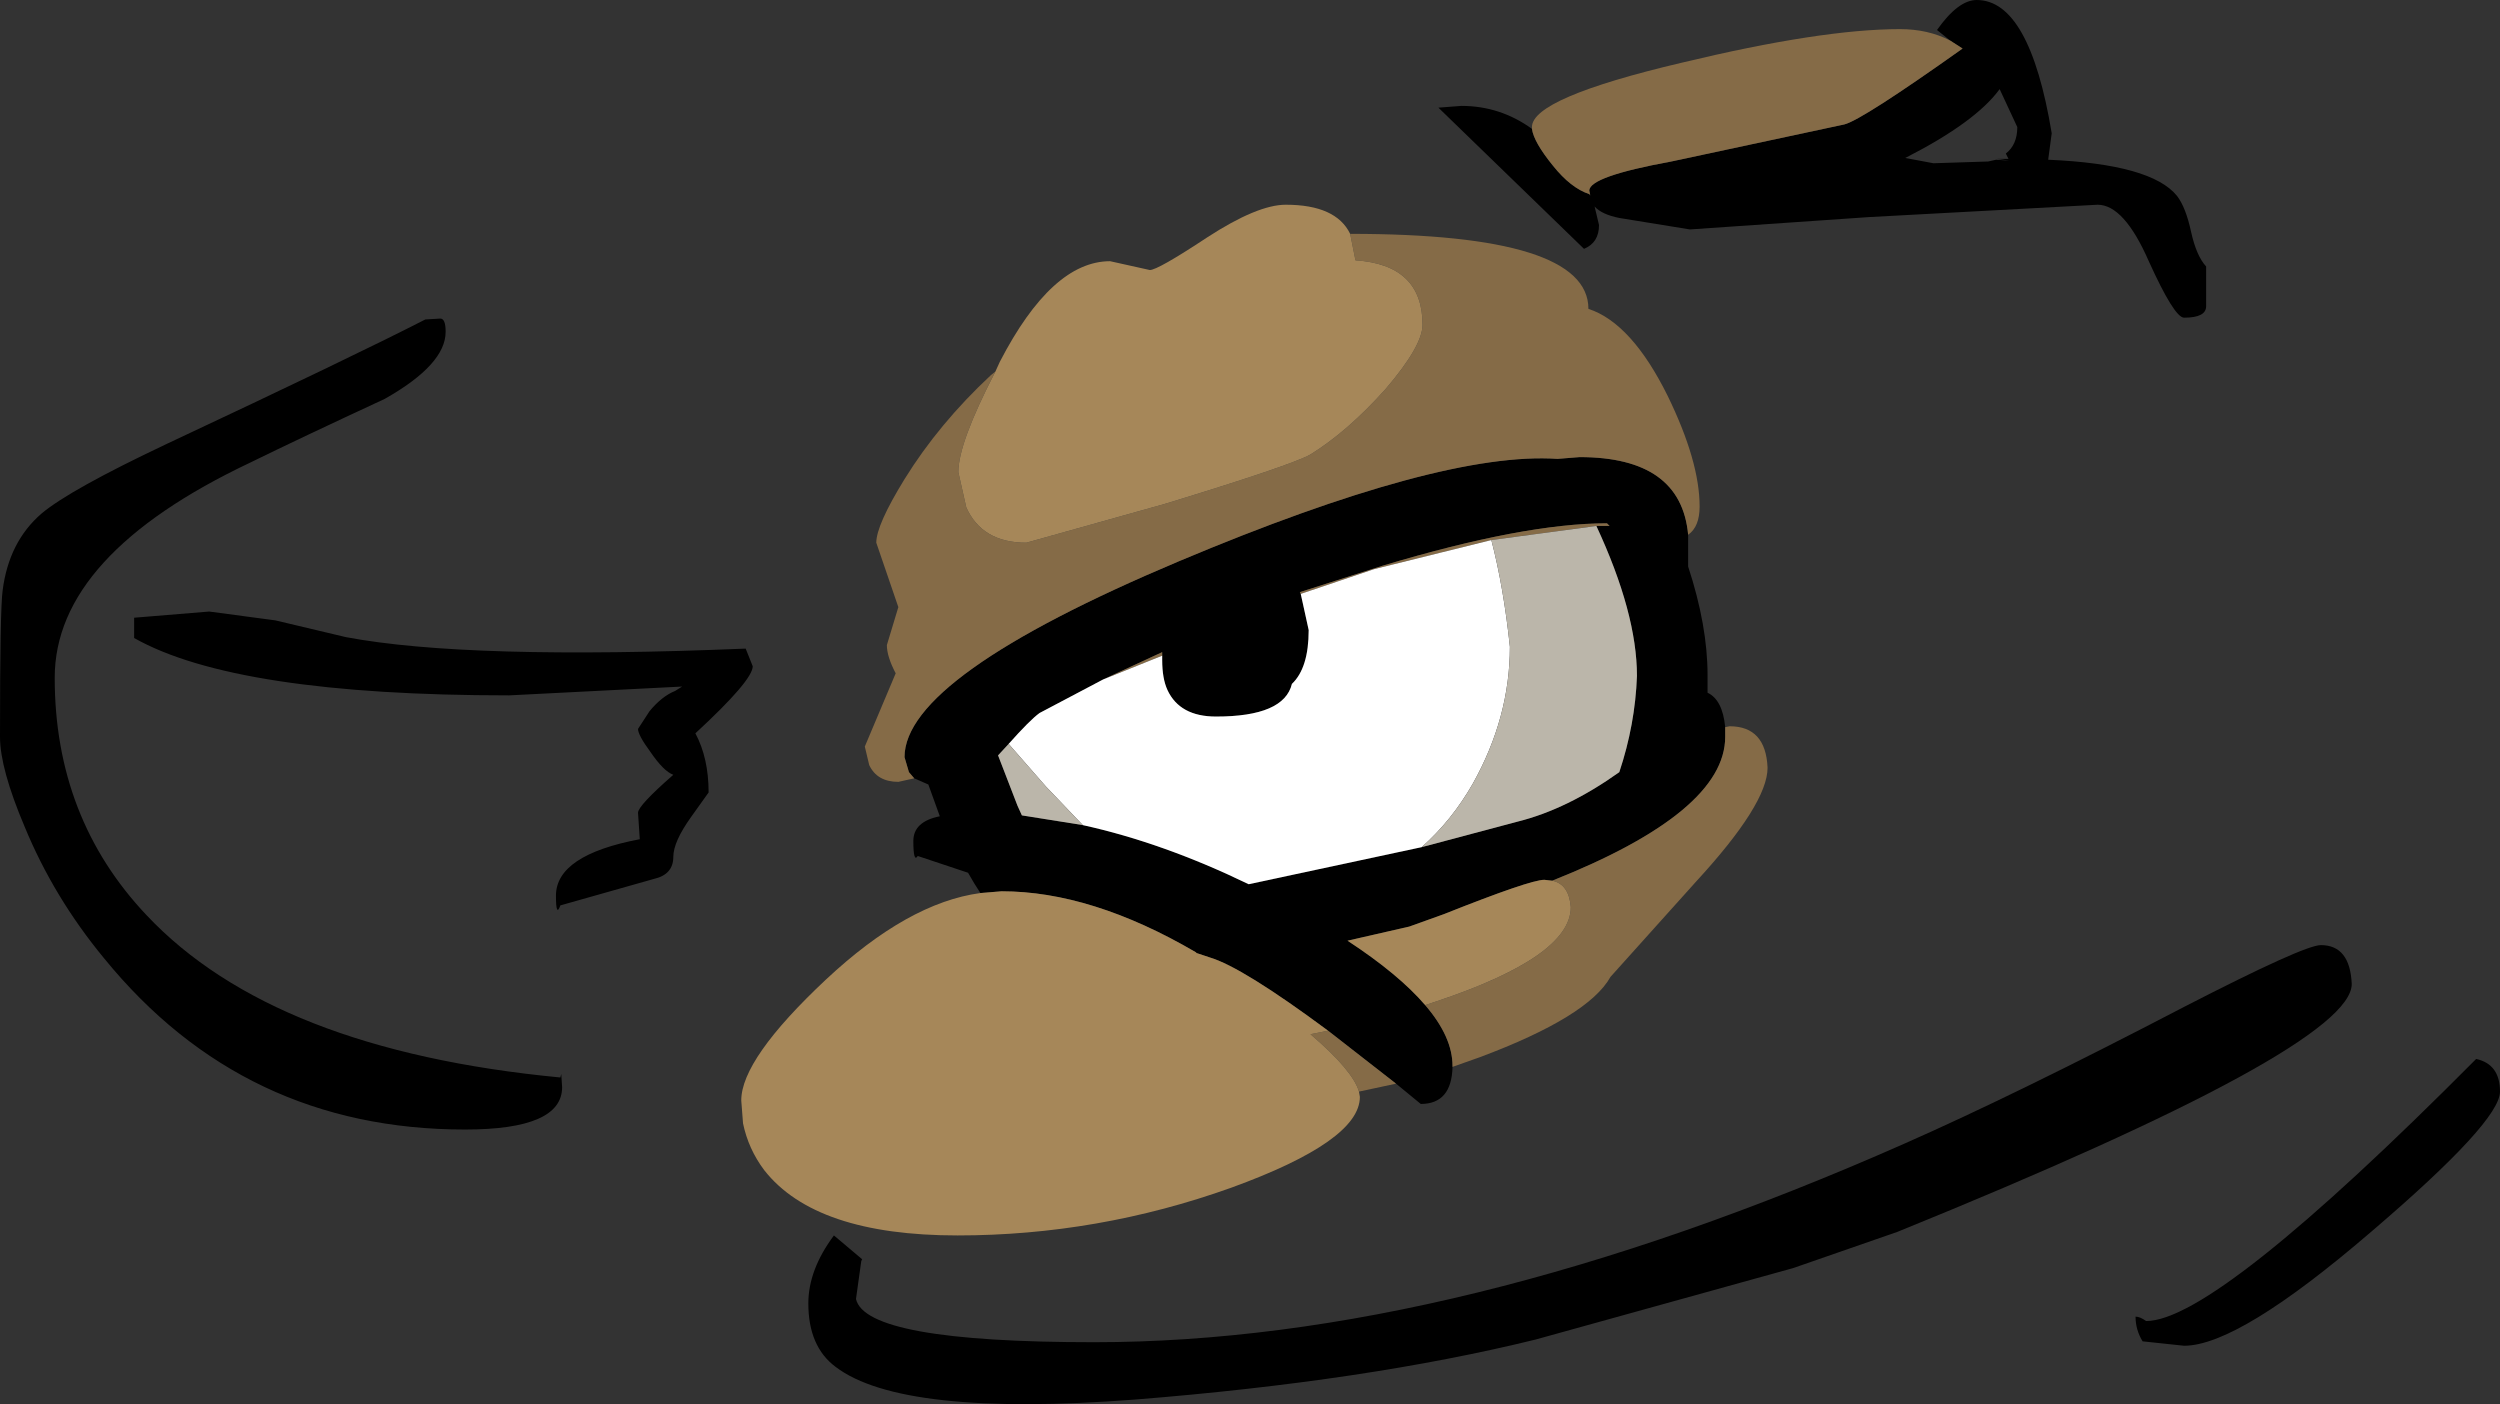 <?xml version="1.0" encoding="UTF-8" standalone="no"?>
<svg xmlns:xlink="http://www.w3.org/1999/xlink" height="79.55px" width="141.65px" xmlns="http://www.w3.org/2000/svg">
  <rect width="100%" height="100%" fill="#333333" stroke="none"/>
  <g transform="matrix(1.0, 0.0, 0.0, 1.0, -87.0, 5.75)">
    <path d="M177.1 5.3 L177.05 5.05 Q177.05 4.25 181.7 3.4 L191.5 1.3 Q192.5 1.05 198.2 -3.0 L197.5 -3.45 196.75 -4.05 Q197.95 -5.75 199.0 -5.75 202.0 -5.75 203.25 1.8 L203.05 3.3 Q208.9 3.55 210.35 5.35 210.85 6.0 211.15 7.4 211.45 8.75 212.0 9.35 L212.0 11.6 Q212.0 12.25 210.75 12.25 210.2 12.25 208.75 9.05 207.35 5.85 205.85 5.85 L192.9 6.55 182.75 7.25 178.75 6.6 Q177.75 6.4 177.35 5.95 L177.6 7.0 Q177.6 8.0 176.75 8.35 L168.5 0.35 169.8 0.25 Q172.0 0.25 173.8 1.55 173.9 2.3 175.0 3.65 176.0 4.9 177.05 5.25 L177.1 5.35 177.1 5.3 M200.1 3.3 L200.85 3.35 200.15 3.25 200.8 3.25 200.65 2.95 Q201.3 2.45 201.3 1.45 L200.3 -0.7 Q198.95 1.15 195.05 3.15 L194.95 3.2 196.55 3.5 199.65 3.4 200.1 3.3 M182.65 24.55 L182.65 25.75 182.65 26.35 Q183.75 29.7 183.75 32.5 L183.75 33.5 Q184.6 33.9 184.75 35.45 L184.75 36.0 Q184.75 40.25 174.95 44.15 L174.5 44.1 Q173.7 44.1 168.8 46.05 L166.85 46.75 163.35 47.55 Q166.25 49.45 167.75 51.2 169.3 53.0 169.3 54.65 L169.3 54.7 Q169.25 56.8 167.5 56.8 L166.1 55.65 162.25 52.65 Q157.4 49.05 155.55 48.5 L154.8 48.25 154.75 48.2 Q148.85 44.75 143.75 44.75 L142.55 44.85 142.2 44.3 141.85 43.7 139.0 42.75 Q138.75 43.15 138.75 41.9 138.75 40.8 140.25 40.5 L139.6 38.7 138.8 38.35 138.5 38.0 138.25 37.15 Q138.25 32.6 153.8 26.05 168.65 19.8 175.25 20.25 L176.5 20.15 Q182.25 20.15 182.65 24.55 M177.45 24.05 L178.2 24.05 178.05 23.9 Q173.35 23.9 165.35 26.3 L160.65 27.8 160.7 27.9 161.15 29.95 Q161.15 32.1 160.2 33.0 159.75 34.85 155.9 34.85 153.85 34.85 153.15 33.35 152.85 32.7 152.85 31.65 L152.85 31.4 152.85 31.2 149.5 32.75 145.9 34.65 Q145.35 35.05 144.15 36.4 L143.55 37.05 144.65 39.9 144.9 40.45 148.35 41.0 Q152.9 42.0 157.75 44.35 L167.55 42.25 173.0 40.8 Q175.8 40.1 178.75 38.0 179.65 35.3 179.75 32.55 179.75 29.0 177.45 24.05 M228.65 56.1 Q228.65 57.8 221.4 64.0 213.85 70.5 210.75 70.5 L208.4 70.25 Q208.0 69.6 208.0 68.85 208.25 68.85 208.6 69.1 212.55 69.1 227.3 54.25 228.65 54.55 228.65 56.1 M123.15 35.55 L123.8 34.55 Q124.5 33.7 125.25 33.4 L125.65 33.15 115.85 33.65 Q100.35 33.65 94.6 30.4 L94.6 29.25 98.85 28.9 102.6 29.4 106.6 30.35 Q113.5 31.65 129.25 31.0 L129.65 32.0 Q129.65 32.8 126.4 35.8 127.15 37.2 127.15 39.15 L126.15 40.55 Q125.15 41.95 125.15 42.8 125.15 43.8 124.05 44.05 L118.75 45.55 Q118.5 46.25 118.5 45.0 118.5 42.7 123.25 41.8 L123.15 40.3 Q123.15 39.9 125.15 38.15 124.6 37.95 123.85 36.85 123.15 35.9 123.15 35.55 M108.8 16.85 Q103.95 19.1 101.2 20.45 90.1 25.7 90.1 32.65 90.1 40.6 95.3 46.1 102.5 53.75 118.75 55.3 L118.8 55.1 118.85 55.85 Q118.85 58.25 113.35 58.25 100.8 58.25 92.9 48.55 90.05 45.1 88.4 41.1 87.0 37.8 87.0 36.0 87.0 28.75 87.15 27.7 87.5 24.95 89.35 23.35 90.95 22.0 96.45 19.4 107.0 14.45 111.1 12.35 L111.95 12.3 Q112.25 12.3 112.25 13.05 112.25 14.9 108.8 16.85" fill="#000000" fill-rule="evenodd" stroke="none"/>
    <path d="M197.5 -3.45 L198.2 -3.0 Q192.5 1.05 191.5 1.3 L181.7 3.4 Q177.05 4.25 177.05 5.05 L177.1 5.3 177.05 5.25 Q176.0 4.9 175.0 3.65 173.9 2.3 173.8 1.55 L173.8 1.45 Q173.8 -0.2 182.3 -2.2 190.2 -4.1 194.65 -4.1 196.25 -4.1 197.5 -3.45 M163.5 7.5 Q177.0 7.5 177.0 11.75 179.45 12.55 181.5 16.7 183.3 20.4 183.3 22.95 183.3 24.1 182.65 24.55 182.25 20.15 176.5 20.15 L175.25 20.25 Q168.65 19.8 153.8 26.05 138.25 32.6 138.25 37.15 L138.5 38.0 138.8 38.35 137.9 38.55 Q136.7 38.55 136.25 37.6 L136.0 36.55 137.75 32.4 Q137.25 31.45 137.25 30.8 L137.9 28.65 136.65 25.0 Q136.65 24.0 138.25 21.4 140.2 18.25 143.15 15.5 L143.4 15.3 Q141.3 19.35 141.3 21.0 L141.75 23.0 Q142.65 25.0 145.15 25.0 L153.0 22.8 Q160.2 20.6 161.25 20.0 163.35 18.7 165.5 16.3 167.6 13.85 167.6 12.65 167.6 9.25 163.8 9.0 L163.5 7.5 M184.75 35.45 L185.0 35.4 Q187.05 35.4 187.15 37.75 187.15 39.8 183.1 44.2 L178.25 49.6 Q177.0 51.85 170.85 54.15 L169.3 54.7 169.3 54.65 Q169.3 53.0 167.75 51.2 L168.35 51.0 Q176.0 48.45 176.0 45.65 175.9 44.35 174.95 44.15 184.75 40.25 184.75 36.0 L184.75 35.45 M166.1 55.65 L164.0 56.1 Q163.65 54.9 161.25 52.85 L162.25 52.65 166.1 55.65 M160.7 27.9 L160.65 27.8 165.35 26.3 Q173.35 23.9 178.05 23.9 L178.2 24.05 177.45 24.05 171.5 24.85 164.85 26.5 160.7 27.9 M149.5 32.75 L152.85 31.2 152.85 31.4 149.5 32.75" fill="#856b47" fill-rule="evenodd" stroke="none"/>
    <path d="M164.0 56.1 L164.05 56.4 Q164.05 58.9 156.75 61.55 149.2 64.25 141.25 64.25 133.2 64.25 130.3 60.55 129.4 59.35 129.1 57.9 L129.0 56.6 Q129.0 54.25 133.8 49.75 138.45 45.4 142.55 44.85 L143.75 44.75 Q148.85 44.75 154.75 48.2 L154.8 48.25 155.55 48.5 Q157.4 49.05 162.25 52.65 L161.25 52.85 Q163.65 54.9 164.0 56.1 M143.4 15.3 L143.65 14.75 Q146.6 9.05 149.9 9.05 L152.15 9.55 Q152.6 9.55 155.4 7.7 158.25 5.85 159.85 5.85 162.7 5.85 163.5 7.5 L163.8 9.0 Q167.6 9.25 167.6 12.65 167.6 13.85 165.5 16.3 163.35 18.7 161.25 20.0 160.2 20.6 153.0 22.8 L145.15 25.0 Q142.65 25.0 141.75 23.0 L141.3 21.0 Q141.3 19.35 143.4 15.3 M167.75 51.2 Q166.25 49.45 163.35 47.55 L166.85 46.75 168.8 46.05 Q173.7 44.1 174.5 44.1 L174.95 44.15 Q175.9 44.35 176.0 45.65 176.0 48.45 168.35 51.0 L167.75 51.2" fill="#a68759" fill-rule="evenodd" stroke="none"/>
    <path d="M167.55 42.25 L157.75 44.35 Q152.9 42.0 148.35 41.0 L146.25 38.8 144.15 36.4 Q145.35 35.05 145.9 34.65 L149.5 32.75 152.85 31.4 152.85 31.65 Q152.85 32.7 153.15 33.35 153.85 34.85 155.9 34.85 159.75 34.85 160.2 33.0 161.15 32.1 161.15 29.95 L160.7 27.9 164.85 26.5 171.5 24.85 Q172.2 27.55 172.55 30.9 172.55 34.9 170.45 38.65 169.25 40.75 167.55 42.25" fill="#ffffff" fill-rule="evenodd" stroke="none"/>
    <path d="M177.45 24.05 Q179.75 29.0 179.75 32.55 179.65 35.3 178.75 38.0 175.8 40.1 173.0 40.8 L167.55 42.25 Q169.25 40.75 170.45 38.65 172.55 34.9 172.55 30.9 172.2 27.55 171.5 24.85 L177.45 24.05 M148.35 41.0 L144.9 40.45 144.65 39.9 143.55 37.05 144.15 36.4 146.25 38.8 148.35 41.0" fill="#bbb6aa" fill-rule="evenodd" stroke="none"/>
    <path d="M174.0 70.15 Q164.45 72.5 151.3 73.55 138.1 74.55 134.35 71.7 132.8 70.55 132.8 68.1 132.8 66.2 134.25 64.25 L135.85 65.6 135.8 65.7 135.5 67.85 Q136.05 70.3 149.0 70.3 169.45 70.3 194.9 59.05 201.25 56.25 210.75 51.3 217.55 47.8 218.5 47.8 220.15 47.8 220.25 50.0 220.25 53.6 194.5 64.05 L188.6 66.1 174.0 70.15" fill="#000000" fill-rule="evenodd" stroke="none"/>
  </g>
</svg>
